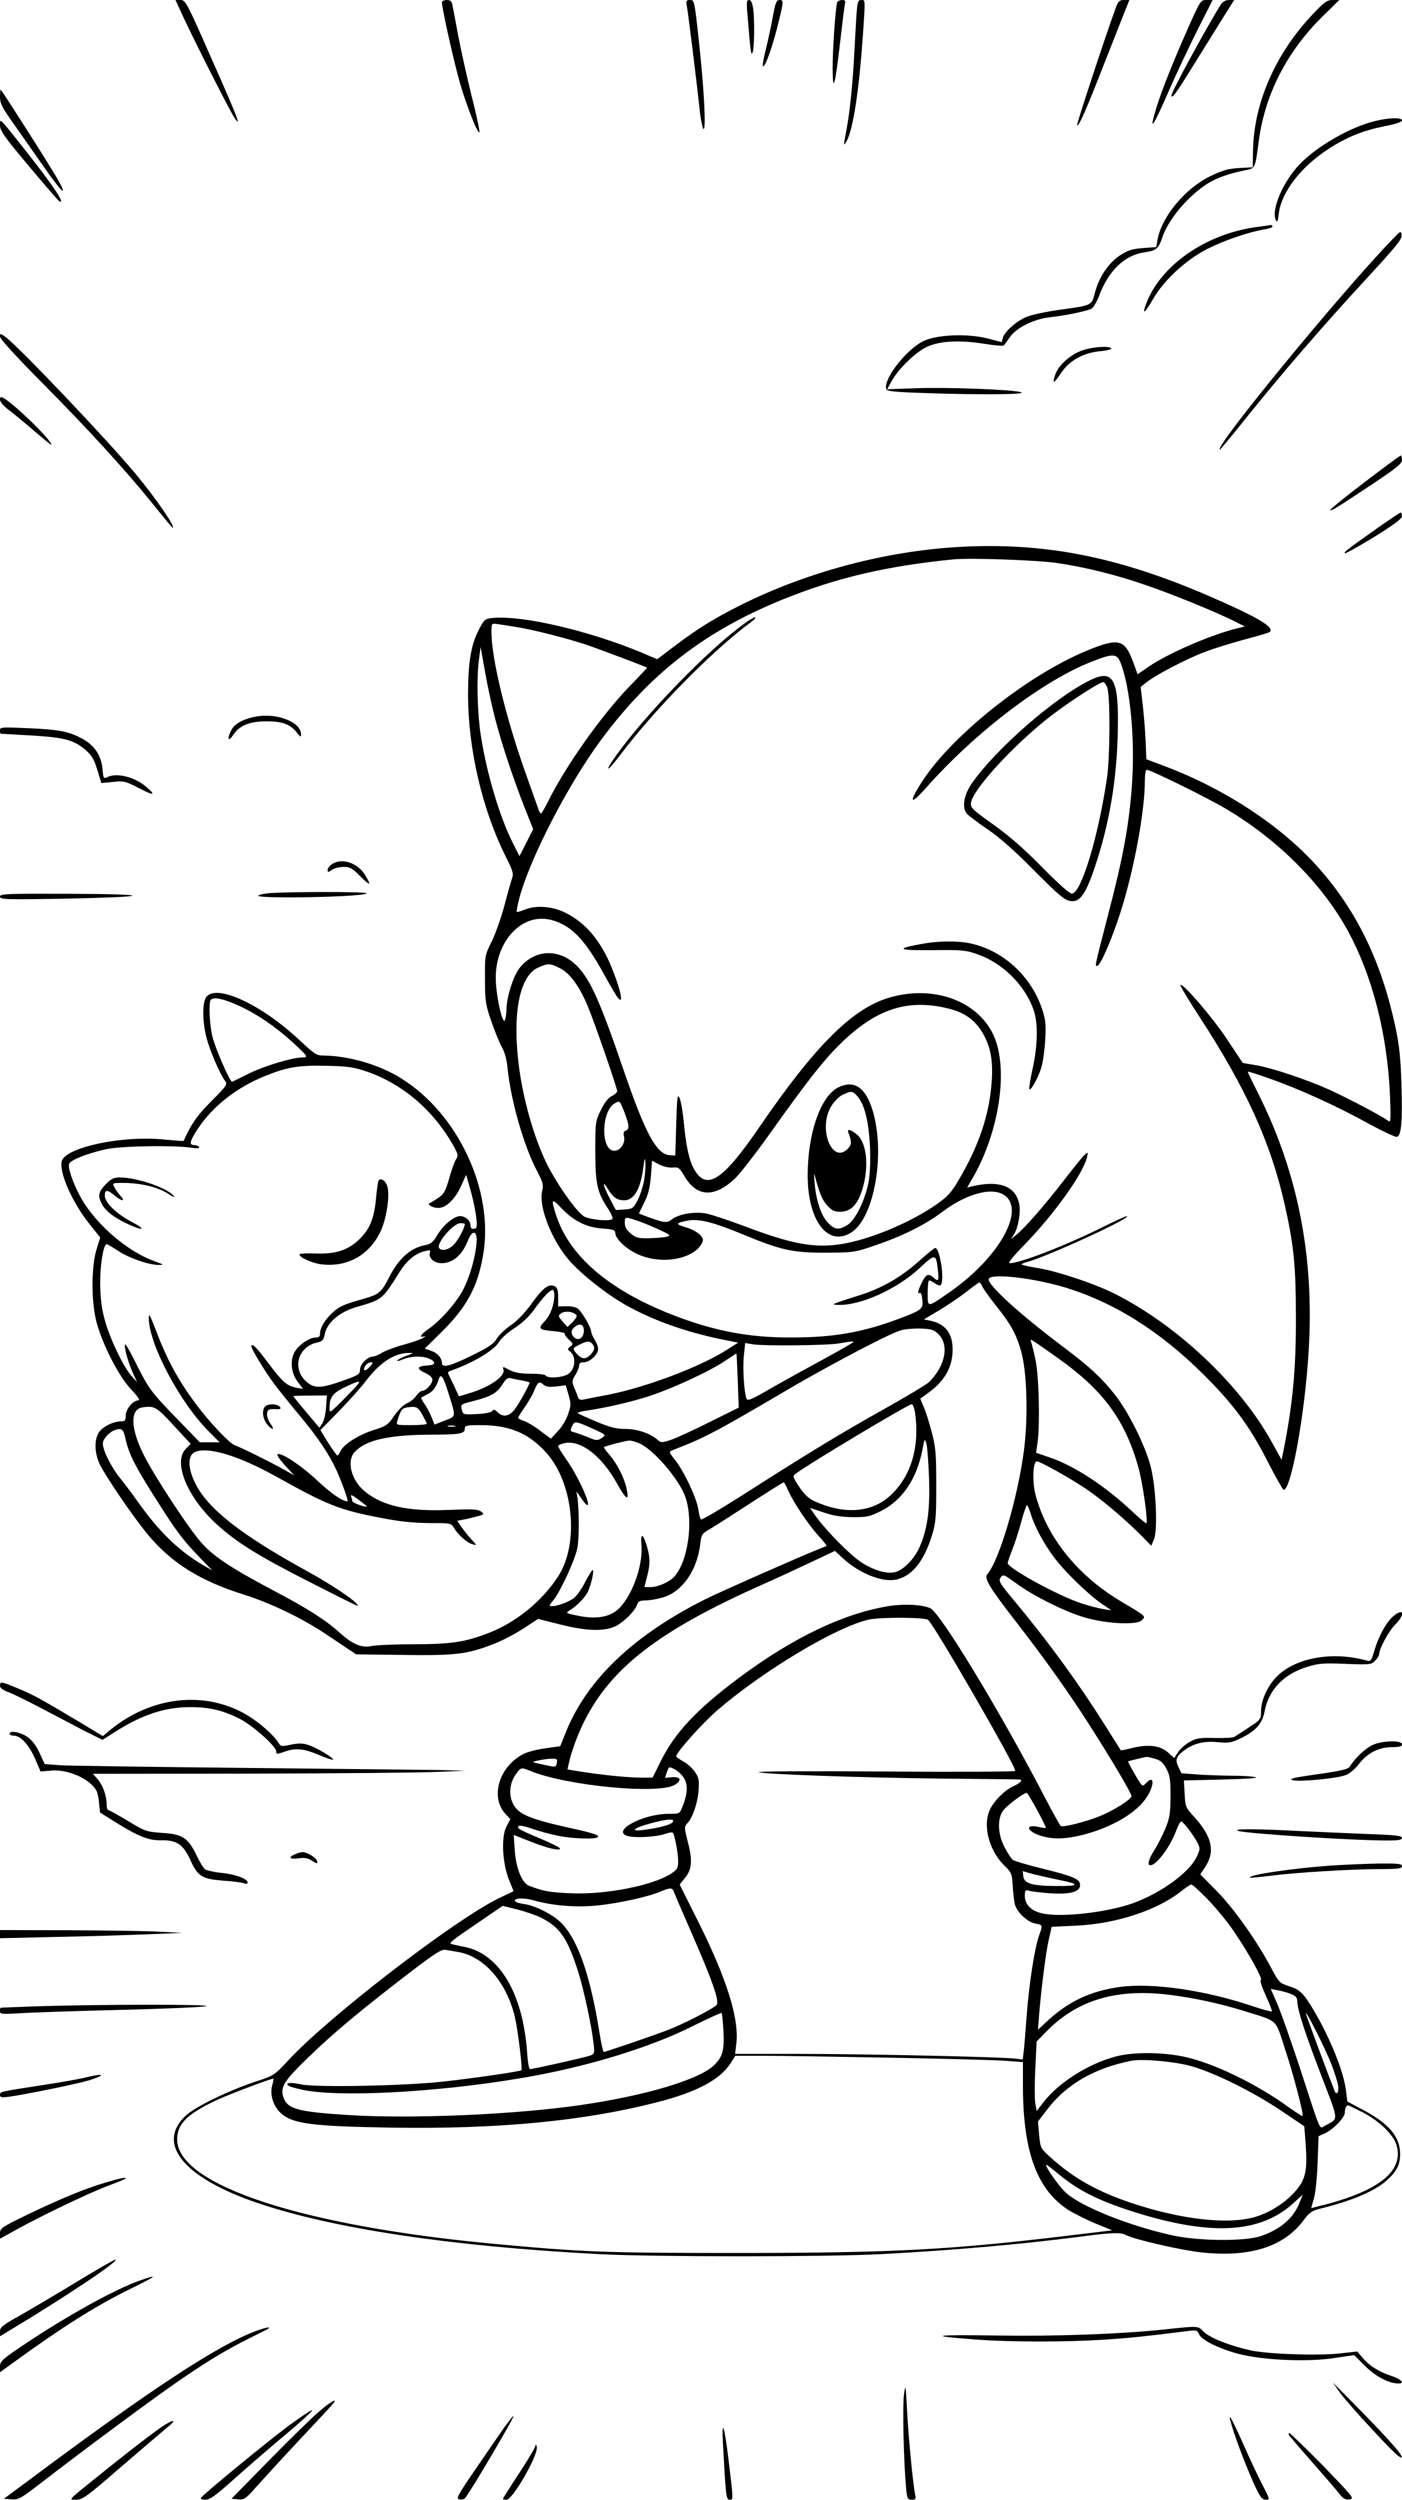 <?xml version="1.0" standalone="no"?>
<!DOCTYPE svg PUBLIC "-//W3C//DTD SVG 20010904//EN"
 "http://www.w3.org/TR/2001/REC-SVG-20010904/DTD/svg10.dtd">
<svg version="1.0" xmlns="http://www.w3.org/2000/svg"
 width="736pt" height="1312pt" viewBox="0 0 736 1312"
 preserveAspectRatio="xMidYMid meet">

<g transform="translate(0,1312) scale(0.1,-0.1)"
fill="#000000" stroke="none">
<path d="M964 13027 c69 -147 253 -510 271 -532 16 -20 16 -19 9 5 -3 14 -65
159 -138 322 -125 284 -132 298 -158 298 l-27 0 43 -93z"/>
<path d="M2320 13108 c0 -32 63 -314 95 -425 36 -124 96 -275 102 -256 2 6
-16 91 -41 189 -25 99 -56 242 -71 319 -14 77 -28 150 -31 163 -3 16 -12 22
-29 22 -14 0 -25 -6 -25 -12z"/>
<path d="M3605 13093 c8 -45 53 -408 66 -531 6 -62 16 -115 22 -119 15 -9 3
216 -25 470 -22 202 -23 207 -45 207 -19 0 -22 -4 -18 -27z"/>
<path d="M3924 13043 c16 -199 19 -218 27 -198 9 25 11 166 3 229 -5 31 -11
46 -22 46 -12 0 -14 -12 -8 -77z"/>
<path d="M4060 13048 c-7 -40 -23 -118 -36 -172 -14 -54 -22 -101 -20 -103 12
-12 53 104 86 242 24 99 24 105 2 105 -15 0 -21 -13 -32 -72z"/>
<path d="M4395 13108 c-9 -27 -25 -261 -24 -350 1 -132 13 -88 39 137 12 105
24 198 26 208 4 12 0 17 -16 17 -11 0 -22 -6 -25 -12z"/>
<path d="M4496 13038 c-3 -46 -8 -132 -11 -193 -8 -157 -23 -308 -40 -399 -18
-94 -18 -98 0 -66 34 64 65 266 85 555 13 195 13 185 -9 185 -17 0 -20 -10
-25 -82z"/>
<path d="M5857 13078 c-45 -121 -207 -612 -203 -616 9 -8 48 81 142 322 52
132 103 262 114 289 l19 47 -28 0 c-24 0 -31 -6 -44 -42z"/>
<path d="M6237 12973 c-80 -181 -138 -326 -166 -417 -43 -140 -19 -107 68 94
35 80 100 218 145 308 l82 162 -32 0 c-31 0 -32 -2 -97 -147z"/>
<path d="M6410 13098 c-73 -116 -260 -459 -260 -478 0 -23 21 5 115 157 54 87
124 200 156 251 l58 92 -27 0 c-17 0 -32 -8 -42 -22z"/>
<path d="M6893 13047 c-197 -207 -311 -468 -315 -717 l-2 -88 -73 -4 c-59 -4
-88 -13 -150 -43 -134 -66 -256 -214 -277 -336 l-6 -36 -70 -5 c-59 -5 -79
-11 -123 -40 -60 -41 -109 -115 -130 -198 -17 -64 -15 -63 -186 -86 -63 -9
-137 -24 -166 -35 -55 -20 -122 -79 -131 -114 l-5 -21 -72 19 c-109 28 -273
21 -343 -15 -92 -48 -210 -202 -191 -251 4 -11 49 -15 203 -20 287 -10 535 -8
505 4 -35 14 -393 28 -560 21 l-144 -5 24 43 c35 64 126 152 184 179 67 32
173 37 299 17 55 -9 102 -13 106 -9 3 4 19 25 34 47 36 48 125 92 209 101 81
9 193 32 217 45 10 5 28 36 40 67 49 133 135 215 240 229 58 8 72 19 90 73 30
94 129 214 231 282 48 32 115 57 199 74 62 12 58 5 79 161 33 240 146 460 328
642 l94 92 -34 0 c-30 0 -44 -10 -104 -73z"/>
<path d="M0 12612 c0 -35 11 -56 73 -144 40 -57 108 -153 151 -215 96 -138
135 -177 84 -83 -27 51 -288 461 -304 479 -2 2 -4 -14 -4 -37z"/>
<path d="M7216 12484 c-127 -31 -302 -131 -393 -226 -86 -89 -150 -237 -126
-291 8 -18 11 -12 16 31 13 112 115 245 259 339 96 63 184 98 298 121 56 10
90 22 90 30 0 16 -68 15 -144 -4z"/>
<path d="M0 12462 c0 -28 24 -62 150 -212 82 -98 154 -181 160 -185 40 -25
-32 83 -180 270 -138 174 -130 166 -130 127z"/>
<path d="M6601 11929 c-272 -35 -514 -205 -587 -411 -19 -54 -4 -41 42 37 56
96 169 200 279 257 90 46 222 91 303 104 23 4 42 10 42 15 0 5 -3 8 -7 8 -5
-1 -37 -5 -72 -10z"/>
<path d="M7309 11863 c-270 -279 -946 -1103 -905 -1103 2 0 65 75 139 168 186
232 410 491 631 730 154 167 187 207 184 228 -3 24 -4 24 -49 -23z"/>
<path d="M0 11353 c0 -12 91 -111 223 -244 240 -242 435 -455 585 -641 52 -65
96 -118 98 -118 19 0 -87 154 -195 284 -151 181 -614 668 -683 718 -27 19 -28
19 -28 1z"/>
<path d="M5682 11281 c-62 -21 -127 -79 -143 -129 -17 -51 -7 -47 32 11 43 65
117 106 207 114 34 3 59 10 56 14 -9 15 -97 9 -152 -10z"/>
<path d="M0 11022 c0 -12 21 -36 53 -59 28 -22 89 -72 135 -112 45 -39 82 -69
82 -65 0 24 -196 215 -252 245 -14 8 -18 6 -18 -9z"/>
<path d="M7162 10588 c-101 -77 -181 -142 -179 -145 6 -6 22 4 220 135 129 86
157 109 157 128 0 13 -3 24 -7 23 -5 -1 -90 -64 -191 -141z"/>
<path d="M7229 10347 c-161 -114 -175 -125 -169 -131 3 -3 72 36 153 85 106
66 147 97 147 110 0 10 -3 19 -7 19 -5 -1 -60 -38 -124 -83z"/>
<path d="M5030 10249 c-383 -22 -793 -131 -1140 -304 -138 -69 -224 -122 -342
-211 l-98 -74 -87 37 c-274 113 -615 193 -773 180 -42 -4 -47 -7 -72 -54 -45
-81 -61 -177 -61 -353 1 -282 75 -601 198 -846 36 -71 42 -91 34 -111 -5 -14
-23 -77 -40 -142 -17 -64 -47 -150 -67 -191 -37 -74 -37 -75 -36 -200 0 -114
3 -133 33 -220 18 -52 43 -113 55 -135 15 -25 26 -65 30 -108 17 -171 85 -409
154 -541 33 -63 36 -75 28 -108 -19 -75 44 -243 131 -350 57 -71 193 -181 298
-242 145 -83 319 -146 515 -186 l85 -17 -60 -38 c-139 -89 -420 -195 -620
-235 -60 -11 -120 -23 -133 -26 -15 -3 -24 1 -28 13 -3 10 -12 33 -20 51 -12
29 -12 35 6 65 11 17 20 40 20 50 0 12 8 17 25 17 31 0 75 41 75 70 0 11 -8
32 -17 47 -10 14 -19 35 -20 47 -4 26 -47 98 -69 117 -9 8 -36 14 -61 13 l-43
-1 0 48 c0 36 -4 51 -18 58 -30 16 -63 -9 -122 -92 -36 -49 -75 -90 -109 -113
-29 -20 -62 -51 -73 -70 -16 -27 -43 -45 -122 -84 -120 -60 -166 -72 -166 -44
-1 28 -23 53 -59 65 l-31 11 83 82 c136 133 194 239 223 408 59 337 -131 744
-433 930 -114 71 -274 117 -407 118 -34 0 -47 9 -122 79 -196 185 -430 296
-489 231 -24 -26 -24 -131 0 -220 17 -66 71 -190 97 -224 13 -17 8 -25 -72
-105 -75 -75 -107 -121 -146 -209 -1 -2 -47 2 -102 7 -218 23 -520 -41 -538
-114 -14 -58 53 -212 143 -326 l59 -74 -20 -65 c-28 -96 -27 -278 2 -385 34
-119 114 -276 179 -346 37 -39 50 -59 39 -59 -28 0 -66 -46 -66 -80 0 -25 -4
-30 -25 -30 -35 0 -86 -23 -109 -49 -31 -34 -33 -109 -4 -173 29 -62 173 -274
253 -371 124 -150 276 -245 507 -317 139 -44 306 -124 432 -209 38 -25 88 -59
112 -75 l44 -29 244 -3 c274 -4 337 3 474 56 45 17 116 54 159 82 l78 51 115
-29 c143 -36 236 -38 296 -7 44 24 98 79 109 112 5 16 15 21 44 21 20 0 62 7
92 16 101 30 179 142 195 280 6 51 9 55 53 80 25 15 121 76 213 136 91 59 169
108 172 108 3 0 14 -21 25 -46 28 -62 101 -171 157 -234 26 -28 45 -52 43 -54
-2 -1 -22 -9 -44 -18 -87 -34 -524 -227 -595 -263 -376 -189 -618 -421 -729
-695 l-30 -75 -78 -11 c-43 -6 -94 -19 -113 -29 -130 -65 -179 -227 -96 -316
l25 -27 -20 -38 c-29 -55 -22 -193 13 -280 l24 -60 -75 -36 c-228 -109 -891
-619 -1105 -849 -76 -82 -77 -83 -179 -116 -143 -48 -315 -132 -364 -179 -153
-146 -10 -322 369 -453 398 -137 1021 -231 1803 -272 286 -15 1198 -15 1480 0
380 20 739 52 1041 91 173 23 217 24 245 9 44 -23 291 -80 397 -91 253 -27
430 29 534 167 32 43 45 52 90 63 166 41 286 92 349 149 52 47 69 81 69 138 0
91 -60 161 -200 234 l-77 41 -7 56 c-11 99 -84 280 -172 427 -52 87 -71 105
-129 123 -48 16 -52 20 -90 92 -73 139 -196 314 -287 406 l-87 88 25 38 c55
82 37 160 -57 264 -45 49 -47 54 -50 121 l-4 70 205 5 c126 3 192 8 171 12
-18 5 -73 8 -121 8 -48 0 -128 3 -177 6 l-91 7 -16 34 c-19 39 -11 57 39 92
47 32 100 44 169 37 52 -5 69 -3 112 17 86 41 120 78 133 146 22 114 101 195
225 233 61 18 85 20 202 15 127 -5 133 -4 153 17 12 12 21 27 21 34 0 28 51
122 84 155 56 56 46 91 -11 43 -36 -31 -76 -104 -98 -179 -15 -52 -19 -58 -38
-53 -179 50 -371 17 -472 -81 -48 -47 -85 -125 -85 -183 0 -44 -2 -46 -63 -86
-34 -23 -69 -45 -77 -50 -8 -5 -55 -7 -105 -6 -78 2 -95 -1 -130 -21 -22 -12
-49 -36 -60 -53 l-21 -31 -31 28 c-42 37 -100 45 -183 26 -36 -9 -65 -15 -66
-14 -1 1 -36 57 -78 124 -144 229 -295 436 -473 651 -86 103 -93 114 -80 132
13 19 16 17 80 -29 88 -65 241 -142 347 -176 114 -37 286 -47 314 -19 22 22
25 19 -106 97 -232 137 -396 342 -453 566 -17 67 -12 171 8 171 17 0 176 -89
256 -143 83 -56 196 -151 286 -240 l59 -60 14 34 c21 50 10 279 -18 384 -29
111 -118 288 -188 376 -69 87 -131 145 -267 247 -229 172 -395 323 -395 357 0
37 258 6 432 -52 264 -87 510 -251 743 -495 128 -133 207 -245 295 -419 39
-76 75 -139 79 -139 39 0 112 402 131 730 30 491 -55 928 -261 1343 -33 65
-59 120 -59 122 0 3 53 -14 118 -37 151 -53 356 -146 521 -238 72 -39 138 -70
145 -67 23 9 29 84 23 275 -4 137 -11 204 -31 299 -73 343 -202 610 -404 838
-193 218 -488 413 -806 533 l-98 37 -4 95 c-2 52 -9 138 -15 190 l-11 94 28
23 c50 40 215 126 306 160 48 19 144 48 213 67 69 18 128 36 131 39 26 25 -64
78 -320 189 -479 207 -866 283 -1316 257z m519 -84 c148 -22 304 -60 466 -116
136 -46 379 -145 474 -194 l46 -23 -45 -11 c-141 -36 -357 -130 -460 -200
l-58 -40 -21 58 c-46 127 -76 135 -243 67 -318 -130 -731 -461 -880 -708 -58
-94 -45 -101 29 -18 262 297 622 571 881 670 108 42 126 40 146 -12 51 -135
75 -404 58 -643 -15 -206 -47 -378 -122 -665 -72 -279 -73 -280 -61 -280 17 0
76 136 121 275 72 223 130 534 130 697 0 32 4 58 10 58 19 0 316 -146 412
-203 274 -161 509 -396 644 -643 129 -237 207 -542 221 -864 5 -124 4 -143 -8
-134 -26 22 -213 120 -309 164 -120 54 -305 116 -391 130 l-65 11 -83 125
c-77 116 -232 296 -244 284 -3 -3 40 -75 96 -161 248 -380 378 -665 452 -995
47 -210 58 -320 58 -584 1 -273 -16 -455 -64 -698 l-11 -54 -52 94 c-166 301
-498 614 -825 778 -106 53 -291 115 -399 134 -46 7 -85 16 -88 19 -3 2 8 8 23
12 98 24 544 228 530 242 -3 2 -59 -23 -125 -56 -192 -96 -436 -191 -491 -191
-12 0 14 33 81 101 152 157 303 367 324 454 7 28 6 29 -10 16 -10 -8 -59 -69
-110 -135 -102 -132 -209 -255 -252 -288 l-27 -22 16 25 c23 37 37 119 27 163
-21 92 -106 123 -249 89 l-24 -6 32 55 c139 244 186 571 107 744 -85 185 -323
268 -557 195 -190 -60 -384 -255 -672 -676 -193 -282 -278 -337 -343 -222 -26
47 -41 113 -54 243 -5 56 -15 114 -22 130 -11 25 -14 9 -18 -136 l-5 -165 -30
2 c-68 5 -127 113 -240 443 -125 365 -175 477 -245 549 -93 96 -226 90 -305
-13 -31 -41 -65 -149 -66 -211 0 -22 -4 -49 -8 -59 -10 -26 -39 87 -47 187
-18 211 129 382 292 338 103 -28 174 -101 274 -283 34 -62 68 -120 76 -128 12
-12 14 -12 14 6 0 28 -42 148 -73 210 -58 115 -128 189 -222 235 -69 33 -152
39 -212 14 -20 -8 -38 -13 -40 -11 -2 2 3 32 12 67 54 208 255 598 430 835
259 350 546 572 955 738 280 113 541 175 895 210 85 9 445 -4 544 -19z m-2844
-335 c92 -14 279 -62 385 -98 69 -24 299 -111 307 -116 1 -1 -40 -45 -92 -98
-151 -157 -339 -423 -431 -611 -16 -31 -31 -57 -34 -57 -4 0 -12 15 -17 33 -6
17 -35 97 -63 177 -104 291 -180 605 -180 741 0 47 1 48 28 44 15 -2 59 -9 97
-15z m-105 -485 c36 -137 96 -316 154 -464 l45 -113 -36 -71 -36 -71 -35 70
c-68 134 -136 361 -167 558 -19 116 -24 302 -11 401 l9 70 24 -135 c13 -74 37
-184 53 -245z m340 -1307 c52 -26 103 -97 145 -198 35 -83 155 -430 155 -447
0 -6 -12 -18 -27 -25 -18 -8 -39 -34 -58 -73 -29 -59 -30 -63 -30 -215 0 -172
10 -219 67 -304 17 -26 27 -50 23 -54 -13 -13 -111 -5 -146 12 -33 16 -119
132 -182 246 -71 129 -137 347 -162 537 -37 280 1 479 99 524 53 24 63 24 116
-3z m-1683 -198 c99 -46 191 -110 283 -194 76 -70 79 -76 48 -76 -52 0 -195
-43 -276 -82 -48 -24 -90 -44 -93 -46 -10 -5 -86 169 -103 234 -16 62 -22 185
-9 197 16 16 71 4 150 -33z m3728 -15 c79 -20 133 -59 172 -124 43 -72 57
-145 49 -258 -12 -173 -66 -334 -173 -516 -38 -65 -58 -87 -116 -128 -139 -97
-353 -186 -503 -209 -142 -22 -260 1 -508 95 -83 31 -173 61 -200 66 -61 11
-143 -3 -179 -31 -26 -21 -40 -19 -143 19 l-30 12 28 57 c21 42 30 78 35 139
l6 81 38 -20 c22 -11 52 -18 71 -16 30 3 35 -1 61 -45 64 -109 155 -115 263
-15 26 24 111 133 189 243 193 271 276 377 362 462 191 189 359 244 578 188z
m-3060 -329 c187 -64 348 -201 453 -385 27 -49 29 -56 16 -76 -8 -12 -24 -57
-36 -100 -19 -66 -28 -83 -56 -101 -18 -13 -38 -25 -45 -28 -19 -7 13 -26 45
-26 39 0 88 47 118 114 l27 60 16 -55 c33 -112 49 -221 34 -226 -18 -7 -27 -1
-27 15 0 29 -35 55 -64 48 -35 -9 -83 -51 -112 -101 -20 -34 -32 -44 -61 -50
-78 -14 -140 -70 -192 -172 -38 -76 -53 -88 -136 -111 -103 -29 -127 -40 -163
-75 -39 -37 -62 -77 -62 -107 0 -14 -6 -20 -22 -20 -33 0 -85 -35 -109 -72
-28 -45 -22 -115 15 -162 l27 -36 -33 6 c-52 10 -73 28 -149 129 -64 86 -89
110 -89 87 0 -13 74 -135 117 -192 22 -30 80 -102 128 -160 100 -118 164 -214
202 -298 31 -70 64 -162 57 -162 -26 0 -88 43 -157 108 -84 79 -186 147 -209
140 -7 -3 9 -27 37 -58 l50 -54 -46 26 c-62 36 -239 124 -266 132 -27 9 -138
126 -206 219 -98 132 -154 238 -217 407 -22 55 -29 68 -29 46 -3 -134 163
-449 319 -603 l53 -53 -52 0 -52 0 -122 126 c-135 139 -147 156 -217 296 -26
53 -50 95 -53 92 -8 -8 13 -86 38 -144 l25 -55 -31 35 c-42 47 -115 200 -140
296 -15 54 -22 112 -23 184 -1 101 17 210 34 210 4 0 31 -16 60 -35 56 -38
164 -75 214 -74 28 0 26 2 -22 19 -129 46 -280 169 -366 299 -48 72 -93 188
-83 213 7 19 94 54 192 76 75 17 344 22 443 9 37 -6 52 -5 47 3 -3 5 -15 10
-26 10 -28 0 -23 21 21 88 79 118 206 217 355 276 111 45 177 56 320 52 110
-2 142 -7 210 -30z m1353 -214 c26 -68 27 -88 7 -96 -11 -4 -14 -13 -9 -31 8
-34 -19 -75 -51 -75 -72 0 -70 207 2 249 27 15 26 16 51 -47z m103 -359 c-6
-32 -21 -78 -34 -103 -22 -42 -26 -45 -68 -48 l-46 -3 -31 59 c-36 67 -44 106
-11 52 28 -46 48 -59 85 -60 52 0 86 57 101 170 6 53 9 58 11 28 2 -21 -2 -63
-7 -95z m1907 -89 c84 -93 -63 -332 -310 -501 -111 -77 -108 -77 -108 1 0 36
3 66 8 66 4 0 18 -7 30 -16 13 -9 26 -13 30 -9 22 22 -3 195 -29 195 -4 0 -41
-30 -81 -66 -98 -88 -199 -146 -321 -184 -142 -45 -150 -48 -106 -49 119 -3
309 84 425 192 84 78 88 78 97 -6 7 -59 4 -66 -21 -44 -28 25 -40 21 -62 -23
-21 -42 -26 -65 -11 -56 5 3 11 -13 13 -35 5 -50 -1 -55 -132 -104 -187 -69
-337 -95 -560 -95 -215 0 -388 32 -594 109 -346 130 -562 310 -635 528 -30 90
-26 98 24 44 64 -68 132 -103 217 -109 57 -4 68 -8 68 -23 0 -31 57 -85 120
-113 108 -49 256 -32 318 35 12 12 22 31 22 40 0 24 -41 54 -95 69 -51 14 -46
23 18 34 56 10 132 -9 280 -70 207 -86 265 -99 442 -99 146 1 153 2 255 37
150 51 268 110 359 179 139 104 282 135 339 73z m-1937 -123 c30 -10 81 -32
114 -47 55 -26 58 -29 35 -35 -14 -4 -55 -7 -92 -8 -58 -1 -70 2 -97 25 -22
18 -31 35 -31 55 0 34 1 34 71 10z m-911 -16 c0 -19 -35 -84 -57 -107 -27 -28
-66 -37 -78 -18 -15 25 75 130 112 130 13 0 23 -2 23 -5z m62 -95 c-5 -72 -32
-170 -66 -240 -33 -69 -120 -169 -186 -215 -42 -29 -53 -48 -22 -39 9 3 6 -1
-8 -9 -14 -8 -61 -24 -105 -36 -44 -12 -94 -31 -111 -42 -17 -10 -38 -19 -46
-19 -28 0 -68 -40 -68 -68 0 -25 -7 -29 -93 -60 -112 -39 -146 -40 -186 -6
-80 67 -49 186 55 208 27 6 33 13 39 44 11 59 78 117 167 142 137 40 134 38
227 186 39 61 82 96 135 108 22 6 27 4 23 -7 -10 -28 21 -57 61 -57 59 0 108
42 138 118 23 59 50 55 46 -8z m2655 -233 c6 -13 38 -57 70 -98 79 -98 107
-149 133 -239 31 -108 38 -340 16 -518 -32 -250 -130 -581 -192 -653 -20 -22
8 -68 152 -254 150 -193 280 -376 391 -551 112 -175 213 -347 213 -361 0 -17
-99 -79 -171 -107 -70 -28 -188 -58 -200 -50 -4 2 -41 68 -82 147 -235 452
-550 971 -603 996 -42 19 -134 24 -214 12 -240 -38 -506 -165 -793 -379 -223
-167 -335 -287 -410 -439 l-41 -83 -61 0 c-65 0 -198 13 -313 31 l-73 12 7 31
c13 62 47 153 81 221 141 282 391 475 928 715 88 39 211 96 274 126 l114 54
41 -38 c90 -83 215 -131 288 -111 79 21 139 97 180 229 21 67 23 94 23 265 0
167 -3 201 -24 279 -13 49 -31 109 -42 132 l-18 43 48 35 c82 60 122 134 122
223 0 85 -38 134 -116 151 l-35 7 74 44 c41 24 105 67 143 96 37 29 71 54 74
54 3 1 11 -9 16 -22z m-2247 -44 c0 -51 -21 -108 -52 -139 -36 -38 -29 -44 52
-51 33 -3 57 -9 55 -13 -2 -4 7 -18 21 -31 24 -22 24 -24 7 -37 -12 -8 -14
-15 -7 -20 46 -30 35 -113 -18 -131 -39 -14 -95 -14 -103 -1 -3 6 -39 10 -78
10 -52 0 -84 5 -111 19 -38 20 -38 20 -33 1 9 -35 -76 -92 -181 -123 l-53 -16
-26 57 c-15 31 -29 60 -31 64 -2 5 5 11 15 14 117 41 226 106 253 151 10 18
47 51 82 73 40 26 78 62 103 98 43 60 82 102 96 102 5 0 9 -12 9 -27z m115
-104 c6 -6 -1 -19 -18 -37 l-28 -27 -26 29 c-24 29 -24 30 -7 43 19 14 61 10
79 -8z m40 -83 c0 -36 -26 -56 -49 -37 -21 18 -20 41 2 57 27 21 47 13 47 -20z
m1861 -18 c40 -40 44 -103 10 -172 -15 -31 -44 -68 -64 -84 -20 -16 -129 -81
-242 -144 -213 -119 -391 -227 -738 -449 -112 -71 -207 -127 -211 -124 -5 2
-11 25 -15 51 -7 57 -71 194 -119 257 -37 47 -37 47 -15 56 107 42 146 59 233
105 55 29 202 113 325 186 234 139 563 313 634 336 22 8 71 12 109 11 57 -2
71 -7 93 -29z m629 -127 c234 -166 349 -321 419 -565 23 -76 54 -292 44 -301
-2 -2 -35 25 -73 61 -144 135 -305 241 -436 285 l-70 24 8 55 c13 99 7 349
-11 433 -9 43 -20 85 -23 94 -8 20 -9 21 142 -86z m-2447 77 c17 -17 15 -35
-8 -58 -26 -26 -44 -25 -70 2 -26 29 -26 32 13 51 39 19 50 20 65 5z m1372 8
c0 -2 -71 -43 -157 -90 -87 -47 -212 -116 -278 -154 -100 -58 -121 -67 -126
-53 -13 33 -21 161 -14 226 l7 66 42 -7 c57 -9 391 -6 451 5 62 11 75 12 75 7z
m-2344 -71 c-21 -7 -44 -19 -50 -25 -6 -6 6 -4 26 4 44 19 107 21 143 4 36
-16 31 -33 -11 -35 -55 -3 -60 -17 -14 -38 26 -12 40 -25 40 -37 0 -21 -34
-58 -54 -58 -7 0 -21 -12 -31 -26 -9 -14 -31 -32 -48 -39 -19 -8 -46 -35 -67
-65 -32 -48 -41 -54 -106 -75 -80 -25 -160 -75 -176 -111 -6 -13 -14 -24 -17
-24 -3 1 -25 31 -48 67 l-41 67 98 100 c54 56 119 128 143 161 72 94 147 143
222 144 29 0 29 0 -9 -14z m1737 -131 l5 -142 -151 -75 c-84 -42 -175 -84
-204 -94 -48 -16 -53 -16 -70 -1 -37 34 -107 58 -169 58 -48 0 -81 8 -152 38
-51 21 -95 41 -98 45 -3 3 11 8 32 11 106 16 217 40 322 72 123 37 343 138
427 197 28 19 51 34 51 33 1 0 4 -65 7 -142z m-1934 70 c-13 -14 -25 -20 -27
-14 -5 15 17 40 36 40 12 0 10 -6 -9 -26z m414 -132 c42 -134 43 -124 -18
-148 l-54 -21 -16 40 c-9 23 -26 54 -37 69 -11 16 -19 31 -17 32 2 2 18 10 34
19 29 14 45 37 59 80 10 31 24 10 49 -71z m390 62 c20 -4 37 -8 37 -11 0 -11
-56 -112 -78 -140 -28 -38 -62 -43 -90 -15 -15 15 -21 16 -28 6 -5 -7 -38 -14
-81 -16 -69 -3 -72 -3 -78 20 -8 31 -8 31 58 48 94 24 125 42 153 85 20 33 30
40 47 35 12 -3 39 -9 60 -12z m-874 -31 c-13 -15 -50 -52 -81 -84 -57 -56 -58
-56 -58 -29 0 57 17 79 82 110 78 37 88 37 57 3z m1051 0 l50 6 15 -51 c13
-47 13 -55 -3 -101 -9 -28 -33 -68 -54 -89 l-36 -39 -54 40 c-29 23 -68 46
-85 52 -18 6 -33 14 -33 17 0 4 15 28 34 55 18 26 39 62 47 80 21 53 29 60 50
41 15 -13 30 -15 69 -11z m-1208 -108 c-2 -33 -11 -71 -19 -84 l-16 -25 -26
31 c-63 74 -111 132 -111 135 0 2 40 3 88 3 l88 1 -4 -61z m3092 -31 c25 -183
-23 -337 -134 -437 -97 -87 -242 -97 -397 -25 -28 13 -52 36 -78 75 -34 52
-35 56 -18 68 78 58 591 364 609 365 6 0 14 -21 18 -46z m-3892 -66 l89 -96
-25 -26 c-69 -68 5 -251 157 -392 106 -98 222 -170 490 -306 284 -144 266
-136 247 -113 -22 26 -143 106 -260 170 -346 190 -520 327 -585 460 -39 78
-40 143 -5 162 63 34 229 -15 430 -127 269 -150 332 -175 546 -216 101 -20
171 -27 255 -28 115 0 117 0 132 -25 22 -37 68 -78 97 -86 25 -7 25 -7 -6 26
-17 19 -40 48 -52 65 l-22 32 32 6 c18 3 50 11 72 17 39 10 40 12 21 26 -17
12 -46 13 -170 8 -215 -9 -350 21 -443 100 -69 58 -93 158 -50 204 57 63 180
90 398 91 155 0 180 5 180 31 0 17 8 19 83 19 152 0 252 -42 344 -144 144
-159 175 -478 63 -650 -83 -129 -222 -242 -363 -296 -125 -49 -199 -60 -400
-60 -100 0 -200 -5 -221 -10 -47 -10 -97 11 -161 69 -75 68 -170 129 -355 226
-226 120 -318 181 -383 260 -72 86 -240 344 -293 450 -69 138 -72 238 -7 248
63 10 74 4 165 -95z m1305 57 c12 -22 23 -43 23 -47 0 -5 -36 -8 -81 -8 -79 0
-80 0 -73 23 18 57 24 66 51 70 48 7 57 3 80 -38z m900 -76 c65 -30 65 -30 43
-46 -19 -13 -28 -14 -52 -5 -34 15 -89 34 -105 38 -9 2 -9 9 0 28 14 29 16 29
114 -15z m-729 14 c-10 -2 -26 -2 -35 0 -10 3 -2 5 17 5 19 0 27 -2 18 -5z
m-1729 -65 c19 -86 52 -149 196 -373 79 -123 115 -168 193 -249 l67 -69 -45
26 c-129 75 -234 176 -348 337 -25 36 -66 90 -90 120 -48 59 -92 146 -92 184
0 22 31 58 60 69 39 14 48 7 59 -45z m4218 -204 c6 -167 -8 -272 -51 -367 -26
-57 -76 -110 -119 -126 -41 -16 -116 4 -184 48 -60 39 -184 165 -240 242 l-31
45 71 -24 c52 -18 95 -24 155 -25 75 0 90 3 150 34 111 57 186 169 215 323 10
55 12 57 20 30 5 -16 11 -97 14 -180z m-1522 181 c75 -31 213 -192 244 -285
42 -126 13 -333 -58 -414 -25 -28 -86 -56 -124 -56 l-34 0 13 52 c18 67 18
102 -1 166 -20 65 -33 67 -28 5 11 -113 -54 -285 -130 -346 -45 -37 -118 -46
-209 -26 -52 10 -59 14 -43 23 42 25 89 73 103 106 18 41 32 110 23 110 -3 0
-21 -29 -40 -65 -18 -36 -45 -74 -60 -84 -30 -21 -85 -41 -113 -41 -18 0 -17
3 7 31 36 44 110 203 125 270 13 57 10 257 -4 294 -5 11 5 1 21 -22 15 -24 32
-43 36 -43 21 0 -47 149 -108 237 -25 35 -45 68 -45 73 0 5 16 12 35 16 86 16
194 -68 275 -214 48 -86 65 -94 49 -24 -12 57 -51 132 -90 177 -18 20 -30 37
-28 40 6 5 111 33 132 34 10 1 33 -6 52 -14z m-1429 -332 c-5 -6 -76 19 -76
27 0 4 -3 16 -7 26 -4 12 8 6 39 -17 25 -19 45 -35 44 -36z m3484 -35 c19 -66
67 -156 122 -230 56 -76 183 -199 255 -248 l48 -32 -45 7 c-25 4 -79 18 -120
32 -121 41 -380 183 -380 209 0 6 11 37 24 70 13 32 34 98 47 146 13 49 27 88
30 88 3 0 12 -19 19 -42z m-538 -560 c33 -27 458 -763 458 -793 0 -4 -306 -6
-681 -3 -374 3 -675 1 -667 -3 21 -11 518 -29 958 -34 223 -2 408 -4 413 -5
19 -1 3 -19 -33 -35 -51 -23 -114 -90 -130 -139 -28 -85 8 -205 83 -278 36
-35 40 -43 43 -101 2 -34 7 -77 10 -95 7 -43 64 -99 109 -108 40 -7 40 -7 19
-65 -23 -67 -51 -246 -64 -414 -6 -82 -13 -169 -16 -193 l-5 -42 -37 5 c-65 9
-794 25 -1140 25 l-333 0 7 58 c14 128 -51 336 -197 629 l-101 202 25 31 c39
46 44 91 19 188 -20 77 -20 85 -6 100 29 28 56 106 61 172 4 57 2 70 -19 100
-13 19 -40 44 -61 55 -20 11 -37 23 -37 27 0 20 133 169 214 240 240 207 620
436 795 477 59 14 295 13 313 -1z m1191 -729 c29 -8 42 -19 60 -52 19 -36 22
-57 22 -147 -1 -91 -5 -114 -28 -169 -15 -35 -40 -85 -57 -111 -29 -46 -39
-80 -21 -80 32 0 104 96 136 183 10 26 21 47 26 47 10 0 62 -68 84 -109 16
-32 16 -36 -1 -73 -40 -90 -210 -209 -366 -257 -150 -45 -372 -66 -457 -41
-51 14 -81 47 -81 88 0 31 2 34 23 28 12 -4 61 -9 108 -13 107 -7 159 7 159
43 0 32 -33 46 -208 89 -73 18 -139 38 -146 44 -7 6 -26 34 -41 63 -37 68 -41
151 -9 195 20 27 108 93 124 93 7 0 100 -170 100 -183 0 -3 -17 -1 -37 4 -82
18 -59 -29 24 -50 62 -16 120 -13 209 9 152 39 284 117 335 199 42 66 38 119
-6 71 -18 -19 -19 -19 -57 47 -21 36 -37 67 -36 68 2 2 58 16 98 24 3 0 22 -4
43 -10z m-3140 -22 c-4 -23 -6 -23 -61 -11 -31 7 -59 13 -62 14 -10 4 56 18
91 19 33 1 36 -1 32 -22z m668 -80 c21 -35 19 -81 -8 -149 -15 -38 -15 -38
-73 -38 -134 0 -301 -89 -217 -116 36 -12 150 -6 196 10 31 10 43 11 46 3 12
-34 25 -107 25 -144 0 -38 -4 -45 -37 -67 -98 -63 -343 -111 -527 -103 -111 5
-141 10 -218 39 -38 14 -70 94 -76 190 l-5 77 84 -33 c90 -36 159 -53 159 -38
0 5 -48 29 -106 53 -58 24 -108 47 -111 52 -12 20 11 19 70 -1 34 -12 95 -29
135 -37 82 -17 212 -20 212 -5 0 11 -34 21 -189 55 -156 36 -216 60 -246 99
-35 46 -35 117 0 169 29 42 30 42 77 23 188 -79 681 -126 762 -73 37 24 29 43
-17 39 l-36 -3 10 30 c11 30 11 30 40 15 17 -8 39 -29 50 -47z m-60 -231 c-13
-15 -71 -30 -156 -41 -71 -9 -47 12 41 35 87 24 131 26 115 6z m2024 -302
c117 -23 115 -34 -5 -33 -129 0 -174 13 -178 51 l-3 27 53 -15 c29 -7 89 -21
133 -30z m784 -102 c42 -43 104 -118 137 -167 78 -114 155 -253 143 -257 -6
-2 6 -39 26 -82 20 -43 34 -80 32 -83 -3 -3 -45 9 -94 25 -252 86 -535 127
-706 103 -150 -21 -264 -74 -373 -173 l-55 -51 6 79 c12 141 35 327 51 395
l15 66 127 6 c208 9 426 80 552 180 25 20 49 36 54 36 5 1 43 -34 85 -77z
m-2802 41 c3 -10 46 -110 95 -222 108 -247 146 -355 130 -374 -16 -19 -175
-101 -257 -132 -81 -31 -326 -115 -336 -115 -3 0 -14 48 -23 108 -47 290 -109
470 -192 562 -42 46 -136 96 -200 106 -24 3 -47 10 -50 15 -10 17 44 20 97 5
104 -29 219 -38 338 -27 112 12 267 46 331 74 47 20 59 20 67 0z m-697 -138
c99 -50 138 -106 194 -280 28 -86 72 -288 82 -380 6 -51 5 -55 -18 -64 -25 -9
-299 -71 -316 -71 -5 0 -12 40 -15 90 -22 306 -144 513 -325 551 -32 6 -63 13
-71 15 -17 5 -4 16 151 121 l117 80 77 -19 c42 -11 98 -30 124 -43z m-436
-180 c138 -23 257 -160 300 -346 15 -68 40 -268 33 -275 -6 -6 -251 -42 -407
-59 -202 -23 -671 -32 -750 -15 -56 12 -83 9 -67 -6 3 -4 32 -13 64 -20 179
-44 702 -18 1148 57 341 56 687 161 914 276 80 40 147 70 149 68 3 -2 7 -46
10 -98 5 -100 -5 -134 -51 -178 -80 -75 -361 -159 -702 -208 -346 -50 -885
-73 -1215 -52 -272 17 -325 32 -344 99 -14 50 7 83 138 209 129 125 272 244
530 442 131 100 164 121 185 117 14 -2 44 -8 65 -11z m4374 -221 c23 -9 32
-19 32 -36 0 -44 41 -170 126 -391 94 -245 93 -225 21 -263 -33 -18 -18 -50
-131 296 -48 146 -102 300 -121 343 l-34 78 37 -7 c20 -4 52 -12 70 -20z
m-638 -4 c128 -16 266 -46 392 -85 181 -57 161 -38 212 -194 45 -134 101 -349
94 -357 -2 -2 -35 19 -74 47 -156 113 -365 217 -514 256 -118 32 -289 36 -390
10 -146 -38 -304 -138 -384 -243 l-34 -44 -7 40 c-4 22 -4 104 0 183 l7 142
42 43 c164 173 372 237 656 202z m849 -363 c15 -39 31 -89 35 -109 7 -38 -7
-61 -19 -30 -42 108 -144 383 -149 402 -10 38 100 -179 133 -263z m-2314 33
c275 -5 544 -12 598 -16 l97 -7 0 -121 c0 -350 73 -549 241 -657 28 -17 90
-48 139 -69 l89 -36 -182 -22 c-664 -81 -953 -96 -1767 -97 -702 0 -822 4
-1275 46 -1022 93 -1685 310 -1685 550 0 83 54 135 215 210 67 30 275 109 290
109 2 0 -1 -16 -6 -35 -13 -47 4 -105 41 -142 61 -60 161 -73 583 -80 560 -9
1009 34 1392 132 213 54 336 120 391 207 l24 38 158 0 c86 0 382 -5 657 -10z
m1581 -45 c124 -36 316 -131 465 -230 l126 -85 7 -90 c10 -137 1 -186 -48
-244 -52 -63 -136 -118 -218 -142 -140 -41 -385 -14 -644 72 -180 60 -305 129
-427 239 -55 50 -55 50 -62 120 l-6 70 50 65 c100 131 248 216 441 254 59 11
228 -4 316 -29z m898 -242 c88 -46 160 -116 177 -171 42 -140 -99 -248 -422
-325 l-26 -7 15 53 c8 28 17 114 19 189 l5 136 27 12 c45 18 111 85 111 112 0
23 7 38 18 38 2 0 36 -17 76 -37z m-1582 -336 c105 -84 217 -137 418 -198 381
-114 628 -97 797 55 l52 47 -16 -40 c-32 -83 -100 -141 -203 -177 -84 -29
-329 -27 -468 4 -229 51 -477 151 -556 223 -46 42 -132 171 -95 143 8 -6 40
-32 71 -57z"/>
<path d="M3909 9848 c-187 -134 -519 -475 -675 -694 -65 -91 -49 -90 20 1 183
243 484 549 691 702 17 12 25 23 19 23 -6 0 -31 -14 -55 -32z"/>
<path d="M5725 9551 c-185 -89 -499 -363 -625 -545 -41 -61 -51 -127 -24 -157
11 -12 60 -49 109 -82 58 -39 139 -110 229 -201 155 -156 179 -176 217 -176
45 0 77 54 128 214 65 204 101 415 108 641 10 307 -18 366 -142 306z m87 -38
c17 -39 16 -364 -1 -478 -46 -311 -136 -605 -184 -605 -13 0 -69 50 -156 138
-95 97 -172 164 -256 224 -106 75 -120 88 -118 112 5 68 229 312 423 461 100
76 253 175 272 175 5 0 14 -12 20 -27z"/>
<path d="M4834 8165 c-137 -25 -120 -34 61 -32 153 2 176 0 235 -21 135 -47
251 -163 297 -295 23 -70 21 -185 -7 -310 -12 -55 -19 -101 -16 -104 8 -8 45
58 62 112 9 28 18 93 21 146 5 82 2 106 -16 162 -58 175 -207 310 -379 346
-68 14 -168 13 -258 -4z"/>
<path d="M4401 7413 c-93 -46 -161 -241 -161 -462 0 -237 105 -376 227 -301
123 75 183 418 113 645 -37 119 -97 158 -179 118z m93 -39 c42 -42 65 -126 73
-269 3 -69 1 -137 -6 -182 -17 -97 -70 -207 -113 -233 -46 -28 -66 -25 -103
14 -35 38 -61 115 -69 211 -3 33 -3 51 0 40 25 -96 39 -130 65 -160 25 -28 38
-35 69 -35 51 0 84 29 109 94 45 121 36 263 -20 311 -35 28 -54 33 -45 9 18
-46 17 -63 -4 -84 -82 -82 -156 105 -88 221 16 27 41 53 60 62 42 21 53 21 72
1z"/>
<path d="M555 6904 c-38 -39 -43 -60 -20 -104 19 -36 64 -71 135 -104 83 -39
101 -31 23 10 -81 42 -143 102 -143 139 0 32 14 32 52 0 37 -31 59 -33 31 -2
-11 12 -26 32 -32 45 -11 20 -9 22 16 23 108 4 207 -18 268 -58 28 -18 35 -21
25 -8 -34 41 -192 95 -281 95 -32 0 -46 -7 -74 -36z"/>
<path d="M1987 6923 c-3 -4 -8 -42 -12 -83 -10 -113 -31 -166 -85 -221 -60
-60 -126 -82 -234 -78 -42 2 -78 0 -82 -3 -12 -13 60 -47 113 -54 133 -16 247
45 308 167 32 62 53 192 39 240 -9 32 -36 50 -47 32z"/>
<path d="M1392 5738 c-18 -18 -14 -62 9 -92 28 -35 45 -33 18 3 -11 16 -19 39
-17 52 3 21 8 24 41 23 30 -1 35 1 26 12 -14 17 -61 18 -77 2z"/>
<path d="M1349 9360 c-67 -11 -118 -38 -134 -71 -24 -46 -18 -67 8 -28 33 51
86 73 177 73 83 0 124 -15 159 -60 19 -24 21 -25 21 -7 0 62 -122 111 -231 93z"/>
<path d="M0 9288 c0 -10 1 -18 3 -19 1 0 72 -4 157 -9 175 -10 227 -23 289
-76 33 -29 45 -49 62 -105 l21 -69 62 6 c57 6 65 4 138 -34 79 -41 89 -36 31
12 -60 50 -155 72 -202 46 -17 -8 -19 -4 -23 45 -6 69 -42 123 -106 158 -71
38 -121 48 -283 55 -138 6 -149 6 -149 -10z"/>
<path d="M1742 8584 c-12 -8 -22 -22 -22 -30 0 -13 3 -13 22 0 12 9 40 16 62
16 33 0 46 -7 87 -49 53 -52 60 -52 28 3 -39 67 -125 96 -177 60z"/>
<path d="M1425 8433 c-33 -2 -64 -8 -69 -14 -6 -5 51 -9 155 -9 214 0 420 11
413 22 -5 8 -371 8 -499 1z"/>
<path d="M0 8414 c0 -15 28 -16 328 -11 470 9 494 24 40 26 -335 1 -368 0
-368 -15z"/>
<path d="M0 4272 c0 -12 15 -23 48 -35 26 -10 105 -49 177 -87 72 -38 171 -90
221 -116 l92 -46 64 41 c147 93 264 131 398 131 99 0 171 -17 258 -61 70 -36
192 -145 192 -171 0 -16 3 -16 41 -3 61 22 102 18 181 -15 39 -17 73 -28 76
-26 7 8 -90 66 -131 78 -29 9 -52 9 -90 1 -45 -10 -53 -9 -62 5 -30 51 -127
132 -202 169 -215 108 -477 71 -681 -94 l-42 -35 -133 80 c-189 113 -236 139
-317 172 -85 35 -90 36 -90 12z"/>
<path d="M50 4020 c0 -5 11 -10 24 -10 35 0 79 -49 111 -123 l28 -65 56 5 c69
6 157 -24 209 -71 29 -27 35 -41 41 -90 l6 -59 70 -44 c131 -82 183 -103 252
-102 81 2 116 -22 154 -107 38 -83 60 -96 173 -105 50 -3 99 -10 109 -14 10
-4 17 -3 17 4 0 20 -65 44 -137 51 -40 4 -80 13 -88 20 -8 7 -29 41 -45 76
-43 88 -73 108 -180 114 -82 6 -88 8 -179 63 -52 31 -98 57 -103 57 -4 0 -8
12 -8 28 0 45 -19 100 -46 132 l-26 30 829 1 c455 1 896 5 978 9 l150 6 -140
4 c-77 1 -538 6 -1025 11 -487 5 -921 11 -965 14 l-80 6 -28 60 c-18 39 -40
67 -65 84 -37 25 -92 34 -92 15z"/>
<path d="M7205 3961 c-36 -16 -95 -72 -120 -114 -8 -13 -48 -22 -168 -39 -126
-18 -153 -24 -132 -31 31 -11 229 8 279 26 20 7 48 31 68 56 44 59 106 91 175
91 40 0 53 4 53 15 0 22 -104 20 -155 -4z"/>
<path d="M6501 3510 c49 -14 598 -50 782 -50 59 0 77 3 77 14 0 11 -36 15
-177 20 -98 4 -263 11 -368 16 -229 12 -352 12 -314 0z"/>
<path d="M1554 3390 c-43 -17 -37 -30 10 -24 33 5 52 2 70 -10 31 -20 37 -20
29 -1 -6 17 -54 45 -75 44 -7 0 -23 -4 -34 -9z"/>
<path d="M6995 3329 c-205 -14 -448 -50 -433 -64 1 -2 50 3 108 10 131 17 425
35 576 35 95 0 114 3 114 15 0 13 -20 15 -122 14 -68 -1 -177 -6 -243 -10z"/>
<path d="M0 2969 l0 -22 303 7 c166 3 381 10 477 14 l175 7 -110 6 c-60 4
-275 7 -477 8 l-368 1 0 -21z"/>
<path d="M200 2590 c-107 -4 -196 -7 -197 -8 -2 -1 -3 -9 -3 -19 0 -14 11 -15
98 -10 53 4 295 12 537 18 242 6 444 15 449 20 11 10 -564 9 -884 -1z"/>
<path d="M440 2214 c-30 -7 -131 -25 -225 -39 -220 -34 -215 -33 -215 -51 0
-12 8 -14 47 -9 97 14 350 66 416 85 101 31 85 41 -23 14z"/>
<path d="M555 1665 c-109 -32 -232 -83 -408 -167 -138 -67 -147 -73 -147 -100
l0 -28 83 46 c127 71 392 198 490 234 48 18 87 34 87 36 0 8 -27 2 -105 -21z"/>
<path d="M400 1142 c-107 -65 -241 -144 -297 -176 -88 -49 -103 -61 -103 -82
l0 -26 33 20 c310 186 602 381 572 382 -6 0 -98 -53 -205 -118z"/>
<path d="M730 1149 c-127 -45 -377 -183 -598 -331 -121 -81 -132 -91 -132
-119 l0 -30 62 45 c264 192 443 305 621 392 143 70 156 82 47 43z"/>
<path d="M1345 886 c-197 -72 -554 -306 -1202 -790 l-123 -91 40 -3 c38 -3 49
4 168 96 70 54 228 174 351 265 387 288 541 390 731 485 113 56 104 51 99 56
-2 2 -31 -6 -64 -18z"/>
<path d="M6125 895 c-241 -26 -578 -38 -900 -33 -328 5 -364 -2 -103 -21 185
-14 466 -14 673 -1 139 9 214 17 445 46 40 5 46 4 55 -18 14 -33 123 -84 230
-108 129 -29 351 -37 482 -16 l102 15 58 -58 c56 -55 124 -91 176 -91 34 0 12
23 -39 40 -65 21 -117 54 -151 95 l-28 33 -90 -10 c-114 -13 -379 -4 -470 16
-108 24 -213 65 -245 97 -32 32 -24 32 -195 14z"/>
<path d="M4746 555 c-9 -58 -2 -352 10 -487 6 -63 8 -68 31 -68 19 0 22 4 18
23 -12 54 -36 305 -43 442 -7 139 -9 145 -16 90z"/>
<path d="M7031 566 c19 -27 99 -119 179 -204 105 -114 146 -151 148 -138 3 16
-87 115 -311 341 l-50 50 34 -49z"/>
<path d="M1673 461 c-38 -32 -156 -148 -263 -257 l-195 -199 35 -3 c31 -3 39
2 95 65 33 37 129 142 214 233 85 91 166 177 180 193 44 48 4 29 -66 -32z"/>
<path d="M1515 388 c-112 -83 -449 -360 -460 -378 -4 -6 6 -10 23 -10 24 0 54
22 148 106 66 59 188 165 272 235 85 71 148 129 140 129 -7 0 -62 -37 -123
-82z"/>
<path d="M2646 378 c-24 -35 -92 -133 -150 -218 -94 -137 -103 -155 -85 -158
12 -2 25 0 29 5 23 23 265 433 256 433 -3 0 -25 -28 -50 -62z"/>
<path d="M6466 390 c23 -79 87 -244 124 -322 26 -55 36 -68 55 -68 22 0 22 1
-15 73 -21 39 -66 135 -100 212 -70 156 -88 186 -64 105z"/>
<path d="M844 379 c-72 -51 -193 -145 -339 -263 -153 -123 -146 -116 -104
-116 32 0 58 19 235 173 110 94 217 186 239 204 60 47 37 49 -31 2z"/>
<path d="M3795 300 c15 -282 17 -300 35 -300 20 0 21 -9 -6 215 -21 172 -36
218 -29 85z"/>
<path d="M6771 333 c8 -10 64 -75 126 -146 62 -70 123 -141 136 -158 18 -24
30 -30 52 -27 27 3 19 12 -139 176 -93 94 -173 172 -178 172 -6 0 -4 -8 3 -17z"/>
<path d="M2807 274 c-4 -12 -43 -76 -87 -143 -44 -67 -80 -124 -80 -127 0 -2
9 -4 19 -4 33 0 168 236 159 278 -4 15 -5 14 -11 -4z"/>
</g>
</svg>
